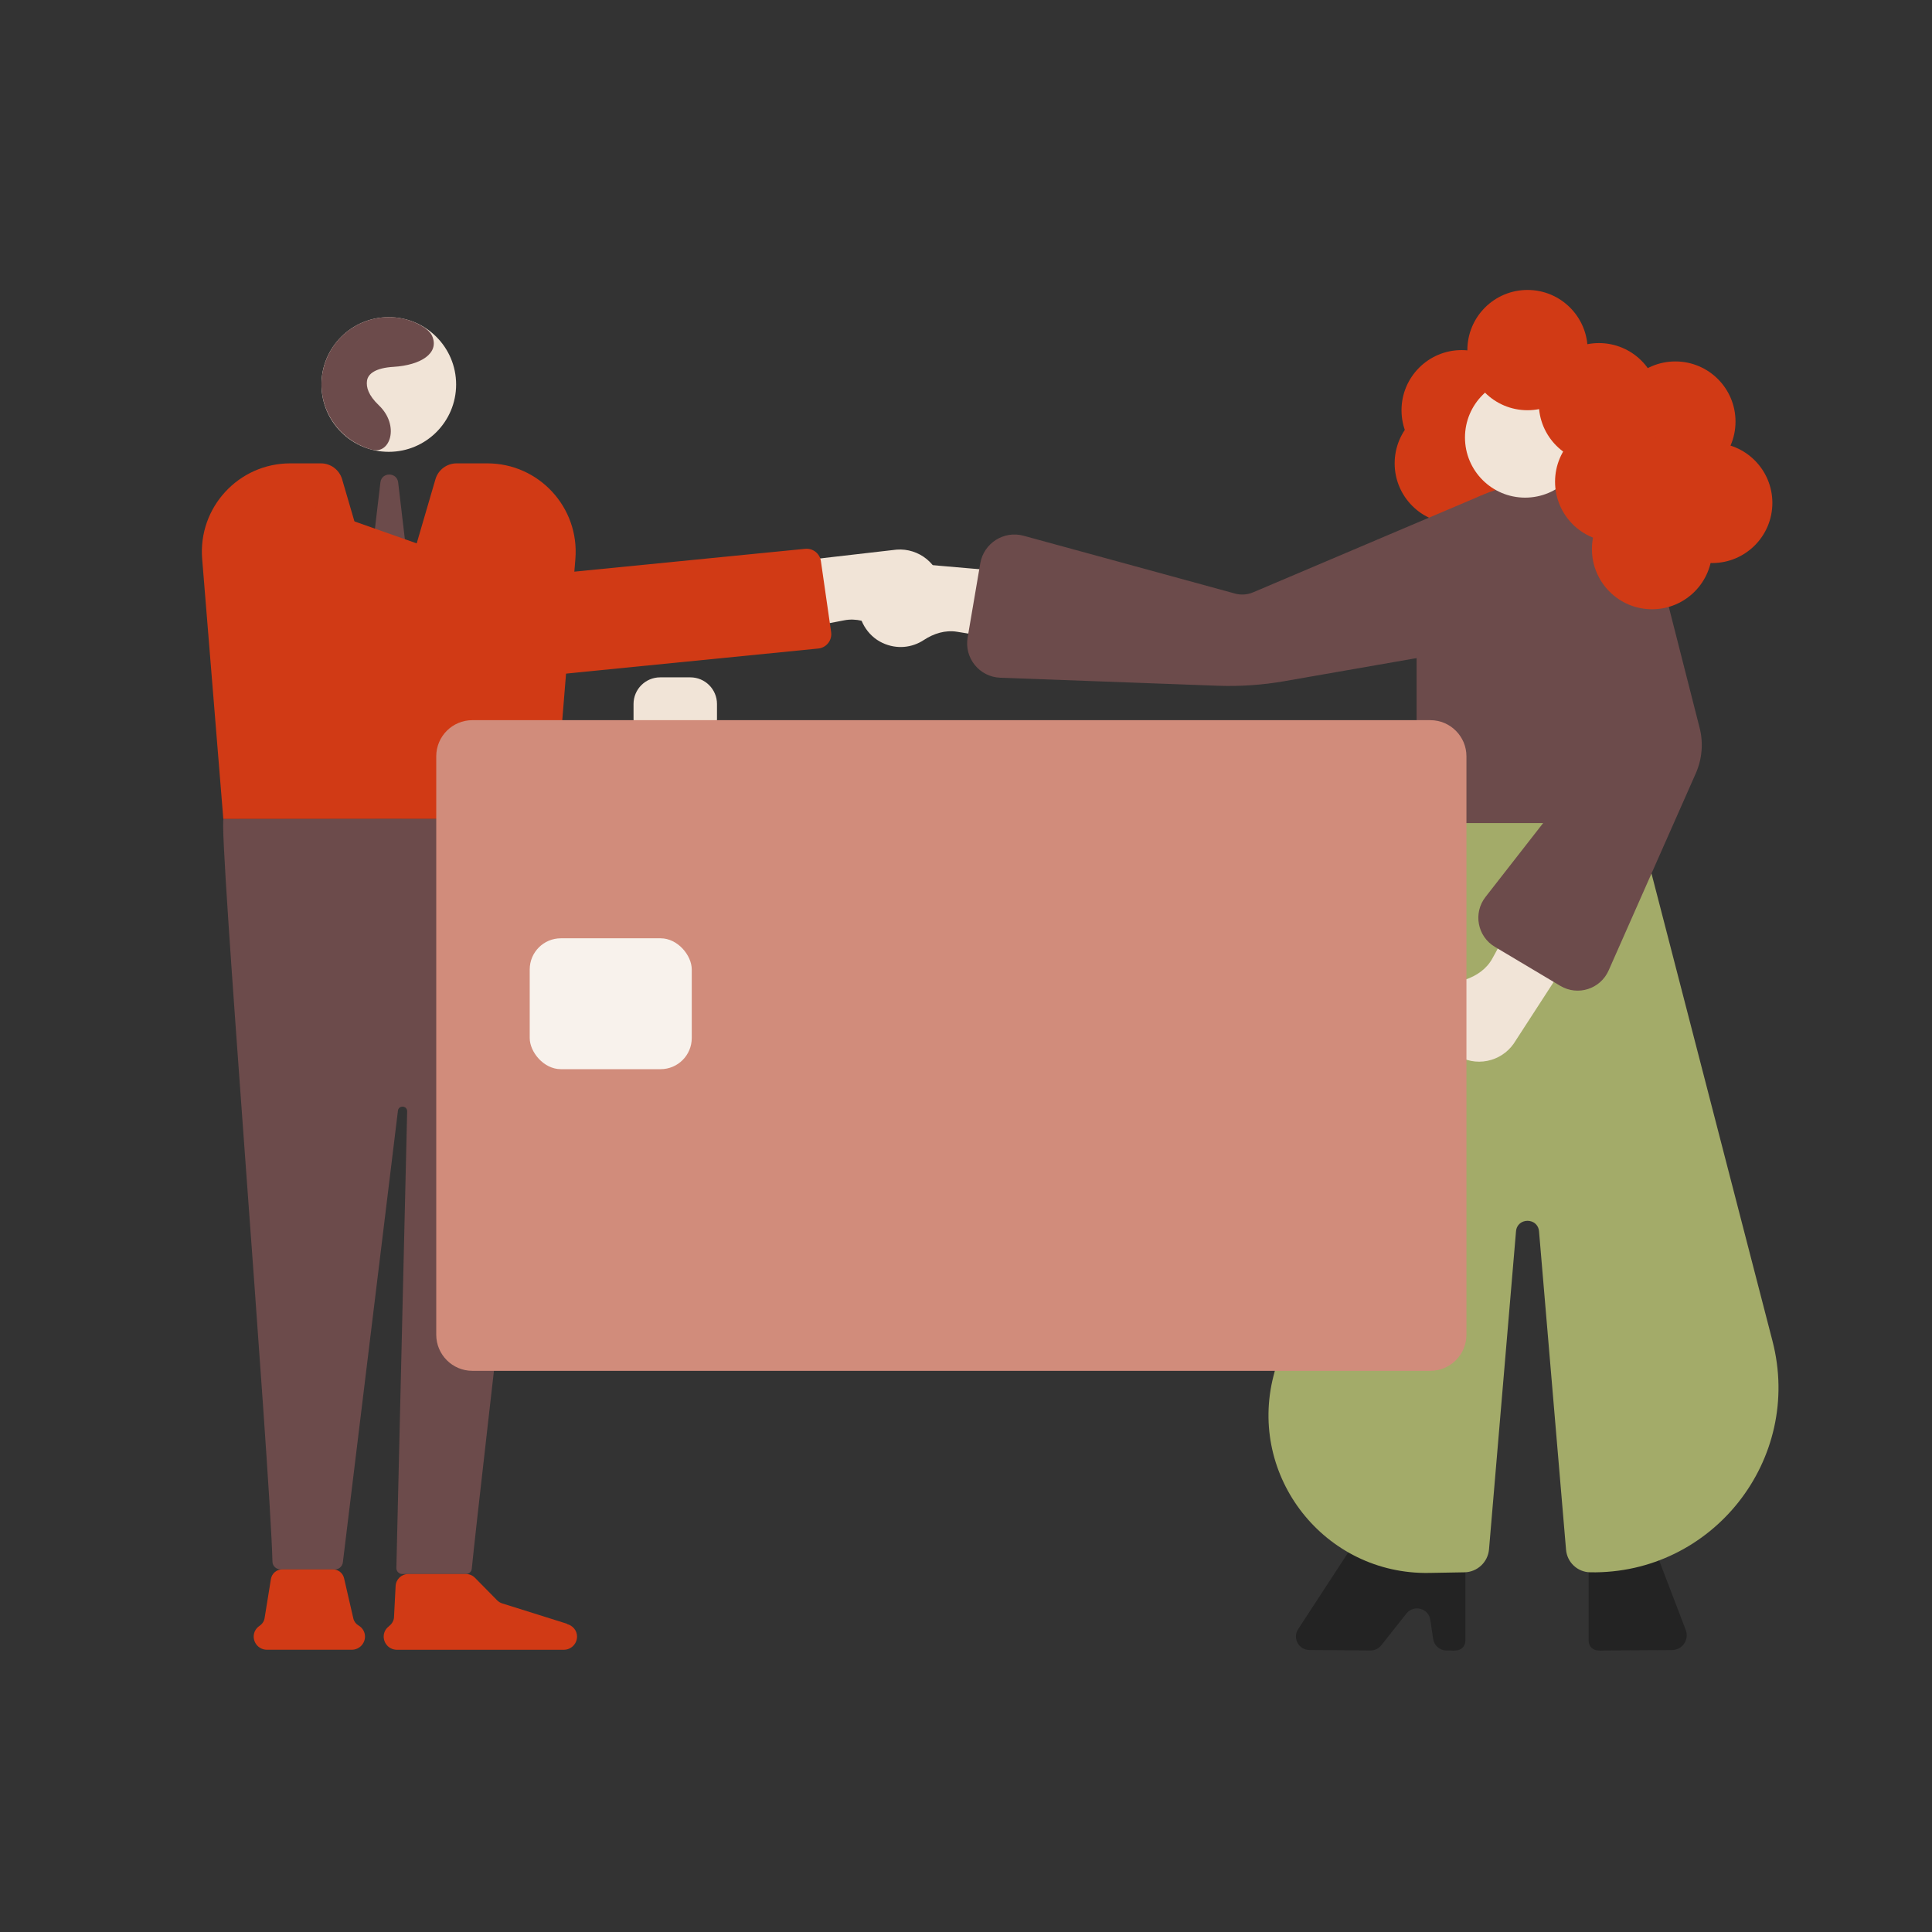 <svg width="620" height="620" viewBox="0 0 620 620" fill="none" xmlns="http://www.w3.org/2000/svg">
<rect x="0" y="0" width="620" height="620" fill="#333333" stroke="none"/>
<path d="M275.519 193.188C275.119 198.638 278.249 204.008 283.199 206.318C287.829 208.478 292.729 207.848 296.449 205.398C299.639 203.298 303.349 202.128 307.119 202.738L383.709 215.168L387.079 188.968L289.709 180.538C282.609 180.198 276.079 185.478 275.509 193.188H275.519Z" fill="#F1E4D7"/>
<path d="M302.282 188.619C302.842 194.059 299.862 199.509 294.972 201.959C290.412 204.249 285.492 203.759 281.702 201.409C278.452 199.399 274.712 198.339 270.962 199.059L194.762 213.659L190.652 187.559L287.742 176.379C294.832 175.839 301.502 180.939 302.292 188.619H302.282Z" fill="#F1E4D7"/>
<path d="M156.377 148.697H146.537C143.387 148.697 140.617 150.777 139.737 153.797L125.567 202.267H123.957L109.787 153.797C108.907 150.777 106.137 148.697 102.987 148.697H93.147C76.577 148.697 63.527 162.847 64.877 179.367L71.667 262.827H177.857L184.647 179.367C185.987 162.847 172.947 148.697 156.377 148.697Z" fill="#D13A15"/>
<path d="M90.03 503.638C88.62 503.638 87.46 502.538 87.43 501.128C86.74 470.848 69.82 262.828 71.76 262.828C99.38 262.748 150.25 262.748 177.89 262.828C179.18 262.808 153.47 481.898 151.4 503.418C151.31 504.388 150.49 505.118 149.51 505.118H129.1C128.03 505.118 127.18 504.238 127.2 503.178L130.66 356.658C130.7 354.768 127.93 354.568 127.7 356.448L110.03 501.368C109.87 502.678 108.76 503.658 107.45 503.658H90.03V503.638Z" fill="#6C4B4B"/>
<path d="M122.075 154.819L118.285 186.909L124.925 189.489C128.715 189.489 131.565 186.909 131.565 186.909L127.775 154.819C127.375 151.439 122.475 151.439 122.075 154.819Z" fill="#6C4B4B"/>
<path d="M469.062 150.948C479.721 150.948 488.362 142.307 488.362 131.648C488.362 120.989 479.721 112.348 469.062 112.348C458.403 112.348 449.762 120.989 449.762 131.648C449.762 142.307 458.403 150.948 469.062 150.948Z" fill="#D13A15"/>
<path d="M466.862 167.997C477.522 167.997 486.163 159.357 486.163 148.697C486.163 138.038 477.522 129.397 466.862 129.397C456.203 129.397 447.562 138.038 447.562 148.697C447.562 159.357 456.203 167.997 466.862 167.997Z" fill="#D13A15"/>
<path d="M466.723 529.658H464.203C462.053 529.658 460.233 528.078 459.913 525.958L459.013 519.858C458.463 516.098 453.683 514.828 451.333 517.798L443.253 528.008C442.423 529.058 441.163 529.658 439.823 529.648L420.193 529.508C416.763 529.488 414.723 525.678 416.593 522.808L434.623 495.188C435.413 493.968 436.773 493.228 438.223 493.228L466.703 493.018" fill="#232323"/>
<path d="M513.354 529.658L536.584 529.528C539.894 529.498 542.164 526.168 540.974 523.078L530.724 496.268C530.024 494.448 528.284 493.238 526.334 493.208L513.344 493.018" fill="#232323"/>
<path d="M520.83 273.777H459.57C456.82 273.777 454.6 271.547 454.6 268.807V191.377C454.6 171.727 470.55 155.767 490.21 155.767C509.86 155.767 525.82 171.717 525.82 191.377V268.807C525.82 271.557 523.59 273.777 520.85 273.777H520.83Z" fill="#6C4B4B"/>
<path d="M396.289 190.468L328.489 171.928C322.149 170.188 315.689 174.308 314.579 180.788L310.519 204.608C309.399 211.178 314.319 217.238 320.989 217.488L390.729 220.058C397.909 220.318 405.089 219.838 412.159 218.598L471.249 208.288L475.359 158.998L402.159 190.078C400.299 190.868 398.229 191.008 396.279 190.478L396.289 190.468Z" fill="#6C4B4B"/>
<path d="M489.429 159.698C500.088 159.698 508.729 151.057 508.729 140.398C508.729 129.739 500.088 121.098 489.429 121.098C478.77 121.098 470.129 129.739 470.129 140.398C470.129 151.057 478.77 159.698 489.429 159.698Z" fill="#F1E4D7"/>
<path d="M490.195 131.647C500.854 131.647 509.495 123.006 509.495 112.347C509.495 101.688 500.854 93.047 490.195 93.047C479.535 93.047 470.895 101.688 470.895 112.347C470.895 123.006 479.535 131.647 490.195 131.647Z" fill="#D13A15"/>
<path d="M513.116 148.699C523.775 148.699 532.416 140.058 532.416 129.399C532.416 118.74 523.775 110.099 513.116 110.099C502.457 110.099 493.816 118.74 493.816 129.399C493.816 140.058 502.457 148.699 513.116 148.699Z" fill="#D13A15"/>
<path d="M466.224 529.648H467.204C468.888 529.648 470.254 528.283 470.254 526.598V496.068C470.254 494.384 468.888 493.018 467.204 493.018H466.224C464.539 493.018 463.174 494.384 463.174 496.068V526.598C463.174 528.283 464.539 529.648 466.224 529.648Z" fill="#232323"/>
<path d="M512.865 529.648H513.845C515.529 529.648 516.895 528.283 516.895 526.598V496.068C516.895 494.384 515.529 493.018 513.845 493.018H512.865C511.18 493.018 509.815 494.384 509.815 496.068V526.598C509.815 528.283 511.18 529.648 512.865 529.648Z" fill="#232323"/>
<path d="M408.712 441.44L452.252 273.19C453.632 267.86 458.442 264.13 463.952 264.13H516.442C521.952 264.13 526.762 267.86 528.142 273.19L568.812 430.35C578.652 468.36 549.542 505.27 510.292 504.57C506.242 504.5 502.912 501.38 502.562 497.34L493.892 395.17C493.512 390.64 486.882 390.64 486.502 395.17L477.842 497.19C477.492 501.31 474.082 504.5 469.952 504.57L458.652 504.77C425.162 505.37 400.322 473.87 408.712 441.43V441.44Z" fill="#A3AB69"/>
<path d="M161.559 218.159L262.589 208.119C265.219 207.859 267.099 205.459 266.719 202.839L263.439 180.079C263.089 177.619 260.859 175.879 258.389 176.119L164.889 185.369L161.559 218.159Z" fill="#D13A15"/>
<path d="M74.027 190.369L161.557 218.159L173.027 203.699L164.887 185.369L84.257 156.929L74.027 190.369Z" fill="#D13A15"/>
<path d="M181.949 521.167L181.979 521.087L161.189 514.557C160.559 514.357 159.979 514.007 159.519 513.537L152.419 506.327C151.659 505.557 150.619 505.117 149.529 505.117H131.009C128.849 505.117 127.069 506.807 126.959 508.967L126.439 518.997C126.379 520.227 125.649 521.237 124.689 521.997C123.729 522.757 123.129 523.887 123.129 525.197C123.129 527.517 125.029 529.427 127.359 529.427H180.949C183.269 529.427 185.179 527.527 185.179 525.197C185.179 523.227 183.789 521.637 181.959 521.177L181.949 521.167Z" fill="#D13A15"/>
<path d="M113.384 519.359L110.414 506.469C110.034 504.809 108.554 503.639 106.854 503.639H90.554C88.764 503.639 87.234 504.939 86.944 506.709L84.904 519.309C84.734 520.339 84.114 521.199 83.254 521.779C82.154 522.519 81.414 523.749 81.414 525.189C81.414 527.509 83.314 529.419 85.644 529.419H112.904C115.224 529.419 117.134 527.519 117.134 525.189C117.134 523.669 116.304 522.369 115.074 521.649C114.224 521.149 113.604 520.329 113.384 519.359Z" fill="#D13A15"/>
<path d="M537.644 154.588C548.303 154.588 556.944 145.947 556.944 135.288C556.944 124.629 548.303 115.988 537.644 115.988C526.985 115.988 518.344 124.629 518.344 135.288C518.344 145.947 526.985 154.588 537.644 154.588Z" fill="#D13A15"/>
<path d="M549.472 180.688C560.131 180.688 568.772 172.047 568.772 161.388C568.772 150.729 560.131 142.088 549.472 142.088C538.813 142.088 530.172 150.729 530.172 161.388C530.172 172.047 538.813 180.688 549.472 180.688Z" fill="#D13A15"/>
<path d="M124.766 144.998C136.701 144.998 146.376 135.323 146.376 123.388C146.376 111.453 136.701 101.778 124.766 101.778C112.831 101.778 103.156 111.453 103.156 123.388C103.156 135.323 112.831 144.998 124.766 144.998Z" fill="#F1E4D7"/>
<path d="M117.77 122.209C117.5 124.249 118.16 126.799 121.58 130.069C128.32 136.499 125.29 145.959 119.31 144.299C107.81 141.099 100.85 129.469 103.87 117.919C106.89 106.369 118.7 99.459 130.25 102.479C133.14 103.239 137.56 105.249 138.68 107.819C141.09 113.359 135.06 117.189 126.26 117.729C120.56 118.069 118.08 119.919 117.77 122.209Z" fill="#6C4B4B"/>
<path d="M211.869 217.37H221.539C226.259 217.37 230.089 221.2 230.089 225.92V230.76C230.089 238.15 224.089 244.15 216.699 244.15C209.309 244.15 203.309 238.15 203.309 230.76V225.92C203.309 221.2 207.139 217.37 211.859 217.37H211.869Z" fill="#F1E4D7"/>
<path d="M467.045 338.378C462.495 335.348 460.185 329.578 461.405 324.248C462.545 319.268 466.045 315.788 470.275 314.358C473.895 313.138 477.095 310.918 478.925 307.568L516.165 239.498L538.905 252.938L485.745 334.948C481.665 340.758 473.485 342.658 467.055 338.378H467.045Z" fill="#F1E4D7"/>
<path d="M528.893 168.688H479.433L516.273 230.977C517.523 233.087 517.353 235.757 515.843 237.688L476.713 287.848C472.693 292.998 474.103 300.508 479.713 303.848L500.733 316.378C506.333 319.717 513.583 317.398 516.223 311.438L544.203 248.167C546.233 243.567 546.663 238.418 545.423 233.548L528.893 168.688Z" fill="#6C4B4B"/>
<path d="M518.335 173.888C528.994 173.888 537.635 165.247 537.635 154.588C537.635 143.929 528.994 135.288 518.335 135.288C507.676 135.288 499.035 143.929 499.035 154.588C499.035 165.247 507.676 173.888 518.335 173.888Z" fill="#D13A15"/>
<path d="M530.167 195.519C540.826 195.519 549.467 186.878 549.467 176.219C549.467 165.56 540.826 156.919 530.167 156.919C519.508 156.919 510.867 165.56 510.867 176.219C510.867 186.878 519.508 195.519 530.167 195.519Z" fill="#D13A15"/>
<path d="M458.997 439.913H151.595C145.185 439.913 139.996 434.715 139.996 428.314V242.709C139.996 236.298 145.194 231.109 151.595 231.109H458.997C465.407 231.109 470.596 236.308 470.596 242.709V428.314C470.596 434.725 465.407 439.913 458.997 439.913Z" fill="#D18C7B"/>
<rect x="169.992" y="301.11" width="52" height="42" rx="10" fill="#F8F2EC"/>
</svg>
